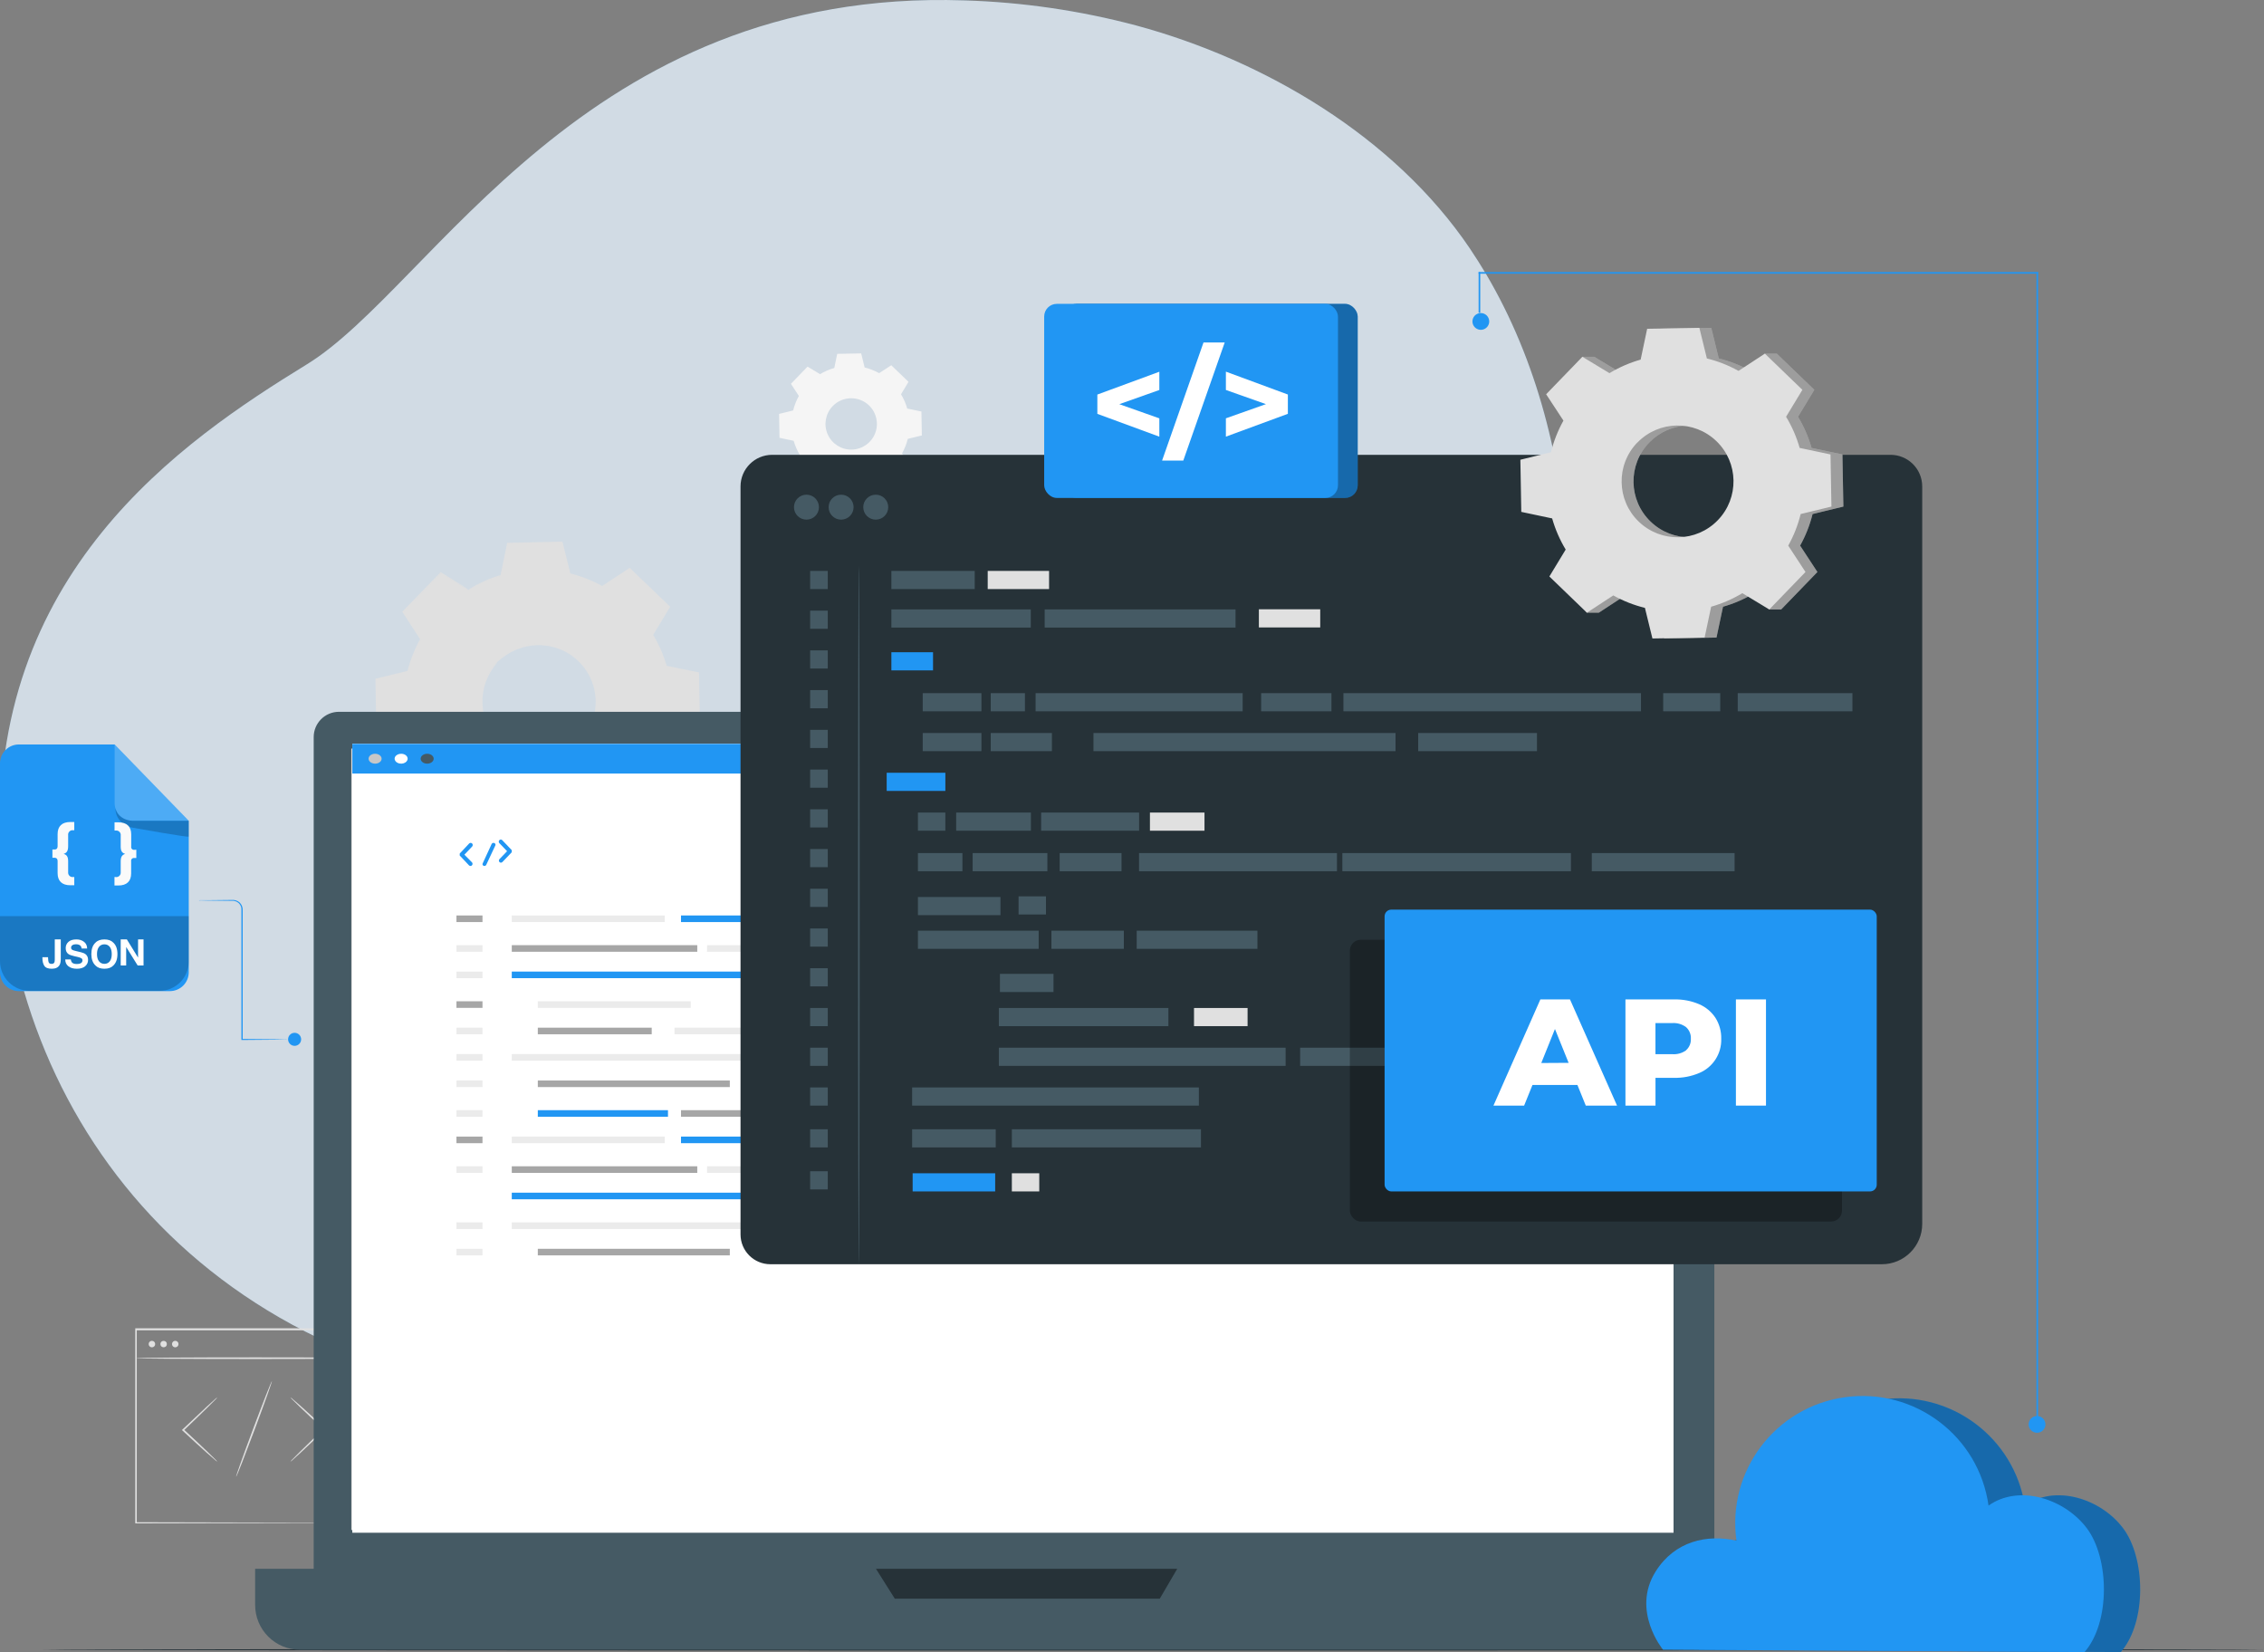 <svg xmlns="http://www.w3.org/2000/svg" xmlns:xlink="http://www.w3.org/1999/xlink" width="1498px" height="1093px" viewBox="0 0 1498 1093"><rect x="0" y="0" width="1498" height="1093" fill="#808080" stroke="none"/><title>Grupo 17</title><g id="P&#xE1;gina-1" stroke="none" stroke-width="1" fill="none" fill-rule="evenodd"><g id="Lienzo-Copia-3" transform="translate(-187, -3716)" fill-rule="nonzero"><g id="Grupo-17" transform="translate(187, 3716)"><g id="freepik--background-simple--inject-48"><path d="M983.389,181.509 C979.965,175.759 976.368,170.074 972.599,164.454 C922.598,90.413 836.515,39.766 751.834,16.868 C714.682,6.987 676.514,1.416 638.086,0.266 C386.418,-8.25 286.179,190.004 203.009,241.061 C119.839,292.118 -8.217,379.483 0.415,562.753 C9.047,746.022 141.16,918.511 397.079,929.292 C652.998,940.072 670.067,824.893 812.949,782.266 C907.513,754.064 974.8,658.807 1007.602,570.795 C1052.446,450.807 1050.331,294.985 983.389,181.509 Z" id="Trazado" fill-opacity="0.3" fill="#2196F3"></path><path d="M983.389,181.509 C979.965,175.759 976.368,170.074 972.599,164.454 C922.598,90.413 836.515,39.766 751.834,16.868 C714.682,6.987 676.514,1.416 638.086,0.266 C386.418,-8.25 286.179,190.004 203.009,241.061 C119.839,292.118 -8.217,379.483 0.415,562.753 C9.047,746.022 141.16,918.511 397.079,929.292 C652.998,940.072 670.067,824.893 812.949,782.266 C907.513,754.064 974.8,658.807 1007.602,570.795 C1052.446,450.807 1050.331,294.985 983.389,181.509 Z" id="Trazado" fill="#FFFFFF" opacity="0.7"></path></g><g id="Grupo-16" transform="translate(0, 180)"><polygon id="L&#xED;nea-4" fill="#2196F3" points="979.42 0 979.42 26.954 978.341 26.954 978.341 0"></polygon><polygon id="L&#xED;nea-5" fill="#2196F3" points="1348.524 1.34448008e-13 1348.524 1.078 978.341 1.078 978.341 1.34448008e-13"></polygon><polygon id="L&#xED;nea-6" fill="#2196F3" points="1348.524 0 1348.524 757.94 1347.444 757.94 1347.444 0"></polygon><path d="M1353.38,762.351 C1353.38,764.592 1352.029,766.613 1349.956,767.471 C1347.883,768.328 1345.497,767.854 1343.911,766.269 C1342.324,764.684 1341.849,762.301 1342.708,760.23 C1343.567,758.159 1345.589,756.809 1347.833,756.809 C1350.897,756.809 1353.38,759.29 1353.38,762.351 L1353.38,762.351 Z" id="Trazado" fill="#2196F3"></path><path d="M985.356,32.637 C985.365,34.88 984.019,36.907 981.947,37.772 C979.874,38.636 977.485,38.167 975.894,36.584 C974.303,35.001 973.824,32.616 974.682,30.542 C975.539,28.469 977.563,27.116 979.809,27.116 C982.864,27.116 985.344,29.584 985.356,32.637 L985.356,32.637 Z" id="Trazado" fill="#2196F3"></path><path d="M542.54,67.569 C545.5,65.78 548.687,64.395 552.015,63.45 L553.958,54.092 L569.823,53.811 L572.089,63.105 C575.452,63.93 578.689,65.199 581.716,66.879 L589.724,61.639 L601.121,72.636 L596.157,80.83 C597.956,83.783 599.343,86.968 600.279,90.296 L609.669,92.237 L609.95,108.086 L600.646,110.35 C599.813,113.71 598.535,116.944 596.847,119.967 L602.114,127.967 L591.084,139.33 L582.903,134.371 C579.943,136.16 576.756,137.546 573.428,138.489 L571.463,147.869 L555.62,148.15 L553.332,138.856 C549.972,138.013 546.741,136.722 543.727,135.018 L535.697,140.279 L524.3,129.26 L529.265,121.088 C527.482,118.126 526.096,114.944 525.142,111.622 L515.774,109.66 L515.494,93.832 L524.797,91.547 C525.619,88.193 526.89,84.966 528.574,81.951 L523.329,73.93 L534.337,62.544 L542.54,67.504 L542.54,67.569 Z M550.979,88.657 C546.197,93.598 544.865,100.931 547.606,107.236 C550.346,113.54 556.618,117.575 563.497,117.457 C570.376,117.34 576.507,113.094 579.031,106.7 C581.554,100.306 579.973,93.023 575.025,88.248 C568.266,81.741 557.512,81.925 550.979,88.657 L550.979,88.657 Z" id="Forma" fill="#F5F5F5"></path><path d="M665.38,202.941 C666.274,201.849 667.347,200.916 668.553,200.181 C671.835,198.049 675.756,197.119 679.648,197.551 C685.533,198.188 690.682,201.793 693.289,207.103 C694.04,208.604 694.557,210.211 694.822,211.868 C695.15,213.589 695.186,215.353 694.93,217.087 C694.012,224.71 688.161,230.81 680.576,232.051 C678.839,232.342 677.067,232.342 675.331,232.051 C673.665,231.852 672.041,231.394 670.517,230.693 C667.67,229.404 665.218,227.379 663.416,224.828 C661.875,222.61 660.877,220.062 660.502,217.389 C659.899,213.528 660.662,209.578 662.66,206.219 C663.358,204.987 664.255,203.88 665.315,202.941 C665.315,202.941 664.301,204.063 662.984,206.391 C661.166,209.712 660.505,213.543 661.106,217.281 C661.99,222.85 665.65,227.587 670.819,229.852 C673.808,231.168 677.12,231.574 680.338,231.016 C687.457,229.805 692.959,224.108 693.915,216.957 C694.175,215.321 694.175,213.655 693.915,212.019 C693.673,210.444 693.185,208.916 692.469,207.491 C690.011,202.406 685.13,198.92 679.518,198.241 C675.769,197.775 671.971,198.572 668.725,200.505 C666.459,201.863 665.466,203.049 665.38,202.941 Z" id="Trazado" fill="#F5F5F5"></path><path d="M656.94,181.853 C656.751,181.778 656.57,181.684 656.4,181.572 L654.825,180.667 L648.651,177.023 L648.846,177.023 L637.902,188.472 L637.902,188.171 L643.169,196.149 L643.277,196.3 L643.277,196.451 C641.62,199.459 640.365,202.67 639.543,206.003 L639.543,206.176 L639.37,206.176 L630.067,208.483 L630.326,208.138 C630.412,213.112 630.513,218.388 630.628,223.965 L630.326,223.599 L639.715,225.518 L639.953,225.518 L639.953,225.755 C640.91,229.038 642.289,232.184 644.054,235.113 L644.183,235.329 L644.054,235.545 L639.089,243.739 L639.089,243.199 C642.672,246.65 646.536,250.38 650.508,254.175 L649.947,254.175 L657.955,248.914 L658.192,248.763 L658.429,248.892 C661.414,250.554 664.608,251.809 667.927,252.622 L668.207,252.622 L668.207,252.903 C668.941,255.814 669.718,259.005 670.495,262.196 L670.042,261.851 L685.886,261.55 L685.411,261.938 C686.037,258.984 686.706,255.792 687.375,252.579 L687.375,252.277 L687.677,252.277 C690.958,251.335 694.101,249.965 697.023,248.202 L697.023,248.202 L697.282,248.051 L697.541,248.202 L705.722,253.162 L705.118,253.162 L716.126,241.776 L716.126,242.358 L710.881,234.359 L710.708,234.121 L710.859,233.863 C712.526,230.882 713.782,227.691 714.594,224.375 L714.594,224.095 L714.853,224.095 L724.177,221.938 L723.81,222.391 C723.724,216.986 723.638,211.71 723.551,206.564 L723.918,206.995 L714.529,205.033 L714.27,205.033 L714.27,204.774 C713.322,201.477 711.936,198.322 710.147,195.394 L710.018,195.179 L710.147,194.941 L715.112,186.769 L715.112,187.287 L703.736,176.246 L704.211,176.246 L696.182,181.486 L696.009,181.486 L695.815,181.486 C692.817,179.825 689.618,178.557 686.296,177.713 L686.101,177.713 L686.101,177.518 C685.281,174.155 684.547,171.05 683.943,168.225 L684.224,168.44 L668.359,168.656 L668.574,168.484 C667.776,172.214 667.107,175.276 666.567,177.842 L666.567,177.842 L666.567,177.842 C664.067,178.538 661.638,179.469 659.314,180.624 L657.609,181.529 C657.435,181.647 657.246,181.741 657.048,181.81 L657.566,181.443 C657.933,181.227 658.473,180.904 659.25,180.494 C661.552,179.263 663.975,178.273 666.481,177.54 L666.373,177.669 C666.891,175.103 667.495,172.02 668.251,168.289 L668.251,168.117 L668.423,168.117 L684.267,167.75 L684.504,167.75 L684.504,167.988 L686.814,177.26 L686.576,177.044 C689.967,177.867 693.233,179.136 696.29,180.818 L695.923,180.818 C698.47,179.136 701.103,177.389 703.931,175.556 L704.168,175.384 L704.384,175.599 L715.802,186.575 L716.04,186.791 L715.867,187.071 L710.924,195.265 L710.924,194.812 C712.731,197.808 714.139,201.026 715.112,204.386 L714.766,204.084 L724.156,206.025 L724.501,206.025 L724.501,206.391 C724.501,211.545 724.695,216.828 724.782,222.219 L724.782,222.585 L724.415,222.693 L715.112,224.979 L715.457,224.634 C714.613,228.028 713.328,231.297 711.636,234.359 L711.636,233.863 L716.882,241.863 L717.098,242.186 L716.838,242.466 L705.83,253.852 L705.55,254.132 L705.226,253.938 L697.023,248.978 L697.52,248.978 C694.523,250.782 691.301,252.182 687.936,253.14 L688.282,252.773 C687.612,255.986 686.943,259.242 686.317,262.132 L686.317,262.52 L685.929,262.52 L670.064,262.8 L669.697,262.8 L669.589,262.434 C668.812,259.221 668.035,255.965 667.322,253.14 L667.668,253.485 C664.268,252.639 660.995,251.348 657.933,249.647 L658.343,249.647 L650.335,254.887 L650.033,255.081 L649.774,254.843 L638.377,243.825 L638.14,243.588 L638.312,243.286 L643.277,235.113 L643.277,235.545 C641.483,232.548 640.089,229.329 639.132,225.971 L639.456,226.251 L630.067,224.289 L629.765,224.289 L629.765,223.987 C629.765,218.424 629.592,213.205 629.527,208.138 L629.527,207.858 L629.808,207.858 L639.111,205.701 L638.895,205.939 C639.736,202.554 641.028,199.298 642.737,196.257 L642.737,196.559 L637.514,188.537 L637.406,188.365 L637.557,188.235 L648.63,176.893 L648.63,176.893 L648.63,176.893 L654.652,180.645 C655.321,181.055 655.839,181.378 656.206,181.637 L656.94,181.853 Z" id="Trazado" fill="#F5F5F5"></path><path d="M310.112,210.186 C316.798,206.155 323.992,203.03 331.503,200.893 L335.82,179.761 L371.565,179.136 L376.702,200.117 C384.288,202.005 391.584,204.907 398.395,208.742 L416.461,196.904 L442.191,221.723 L430.988,240.181 C435.024,246.853 438.152,254.031 440.291,261.528 L461.445,265.841 L462.071,301.549 L441.068,306.703 C439.199,314.237 436.331,321.488 432.542,328.266 L444.392,346.314 L419.634,372.211 L401.158,361.02 C394.478,365.044 387.292,368.162 379.789,370.292 L375.472,391.424 L339.727,392.071 L334.568,370.982 C326.986,369.079 319.692,366.179 312.875,362.357 L294.722,374.367 L268.993,349.57 L280.195,331.112 C276.158,324.436 273.036,317.249 270.914,309.743 L249.76,305.43 L249.113,269.722 L270.115,264.59 C272.015,257.049 274.919,249.797 278.749,243.027 L266.921,224.979 L291.743,199.276 L310.22,210.467 L310.112,210.186 Z M329.172,257.754 C314.46,272.979 314.887,297.235 330.126,311.933 C345.365,326.631 369.645,326.206 384.36,310.984 C399.074,295.762 398.651,271.506 383.415,256.806 C376.096,249.745 366.27,245.877 356.097,246.055 C345.924,246.233 336.238,250.442 329.172,257.754 Z" id="Forma" fill="#E0E0E0"></path><path d="M329.172,257.754 C331.192,255.291 333.606,253.178 336.316,251.501 C343.718,246.694 352.561,244.606 361.333,245.593 C367.402,246.232 373.231,248.301 378.342,251.631 C384.237,255.46 388.988,260.809 392.092,267.113 C393.819,270.5 394.999,274.139 395.589,277.894 C396.3,281.796 396.373,285.786 395.805,289.711 C393.574,306.779 380.425,320.379 363.427,323.198 C359.529,323.904 355.542,323.977 351.62,323.414 C347.886,322.93 344.247,321.883 340.828,320.309 C334.417,317.417 328.901,312.86 324.855,307.112 C321.35,302.12 319.073,296.372 318.207,290.336 C316.914,281.61 318.7,272.706 323.257,265.151 C324.838,262.386 326.866,259.901 329.258,257.798 C329.474,257.97 326.948,260.32 323.991,265.582 C319.85,273.043 318.33,281.674 319.674,290.099 C321.702,302.646 329.946,313.317 341.583,318.454 C348.361,321.44 355.871,322.355 363.168,321.085 C379.205,318.346 391.602,305.517 393.776,289.409 C394.331,285.702 394.28,281.93 393.625,278.239 C393.071,274.695 391.979,271.255 390.387,268.04 C384.845,256.555 373.83,248.681 361.161,247.145 C352.687,246.078 344.1,247.877 336.77,252.256 C331.611,255.361 329.366,257.927 329.172,257.754 Z" id="Trazado" fill="#E0E0E0"></path><path d="M310.112,210.186 C310.112,210.186 309.724,209.992 308.925,209.561 L305.385,207.513 L291.398,199.297 L291.83,199.297 L267.136,225.173 L267.136,224.483 L279.051,242.466 L279.267,242.79 L279.073,243.135 C275.339,249.923 272.516,257.173 270.676,264.698 L270.676,265.107 L270.245,265.215 L249.264,270.412 L249.868,269.657 C250.084,280.892 250.322,292.838 250.581,305.366 L249.89,304.525 L271.043,308.837 L271.583,308.837 L271.734,309.376 C273.862,316.792 276.969,323.891 280.972,330.487 L281.275,330.983 L280.972,331.478 C277.497,337.193 273.677,343.511 269.791,349.936 L269.64,348.729 L295.391,373.505 L294.118,373.397 L312.184,361.537 L312.702,361.192 L313.264,361.494 C320.003,365.236 327.211,368.064 334.697,369.904 L335.323,370.055 L335.475,370.68 C337.093,377.257 338.863,384.416 340.633,391.661 L339.576,390.841 L375.32,390.195 L374.263,391.057 C375.666,384.373 377.155,377.171 378.58,369.925 L378.709,369.278 L379.357,369.084 C386.76,366.982 393.851,363.907 400.445,359.942 L400.445,359.942 L401.028,359.597 L401.589,359.942 L420.045,371.133 L418.706,371.305 L443.529,345.624 L443.4,346.982 L431.701,328.934 L431.355,328.395 L431.657,327.813 C435.417,321.092 438.255,313.898 440.097,306.422 L440.27,305.797 L440.896,305.646 L461.876,300.514 L461.078,301.549 C460.891,289.373 460.696,277.47 460.495,265.841 L461.294,266.811 L440.14,262.391 L439.557,262.261 L439.406,261.701 C437.303,254.274 434.218,247.16 430.233,240.547 L429.952,240.051 L430.233,239.577 L441.479,221.14 L441.63,222.262 L415.943,197.4 L417.001,197.4 L398.891,209.173 L398.503,209.453 L398.071,209.216 C391.29,205.424 384.03,202.559 376.486,200.699 L376.054,200.591 L376.054,200.16 C374.198,192.548 372.536,185.669 370.982,179.179 L371.608,179.675 L335.863,180.149 L336.338,179.761 C334.525,188.192 333.035,195.114 331.805,200.871 L331.805,201.087 L331.611,201.087 C325.97,202.642 320.496,204.751 315.271,207.383 L311.407,209.389 C310.999,209.635 310.574,209.851 310.134,210.036 C310.134,210.036 310.544,209.734 311.321,209.216 C312.098,208.699 313.479,207.965 315.098,207.06 C320.285,204.271 325.756,202.045 331.417,200.418 L331.179,200.677 C332.323,194.898 333.726,187.977 335.496,179.502 L335.496,179.136 L335.885,179.136 L371.629,178.359 L372.147,178.359 L372.277,178.877 C373.896,185.346 375.601,192.203 377.501,199.836 L376.961,199.297 C384.616,201.184 391.984,204.085 398.87,207.922 L398.049,207.922 L416.095,196.063 L416.656,195.675 L417.131,196.149 L442.903,220.903 L443.443,221.421 L443.054,222.046 L431.895,240.504 L431.895,239.534 C435.982,246.269 439.147,253.521 441.306,261.097 L440.572,260.385 L461.725,264.698 L462.524,264.87 L462.524,265.668 C462.74,277.283 462.956,289.193 463.171,301.398 L463.171,302.217 L462.351,302.433 L441.371,307.587 L442.148,306.81 C440.262,314.472 437.358,321.848 433.514,328.74 L433.514,327.619 C437.428,333.599 441.378,339.615 445.364,345.667 L445.839,346.4 L445.234,347.025 L420.412,372.729 L419.807,373.354 L419.052,372.901 L400.575,361.71 L401.697,361.71 C394.95,365.778 387.692,368.932 380.112,371.09 L380.889,370.27 C379.357,377.516 377.867,384.718 376.572,391.402 L376.4,392.243 L375.536,392.243 L339.77,392.847 L338.885,392.847 L338.669,392.006 C336.899,384.782 335.151,377.602 333.532,371.047 L334.309,371.823 C326.651,369.924 319.277,367.023 312.379,363.198 L313.458,363.198 L295.37,375.014 L294.679,375.467 L294.096,374.885 L268.41,350.044 L267.849,349.505 L268.259,348.837 C272.166,342.368 275.986,336.115 279.483,330.4 L279.483,331.392 C275.418,324.651 272.267,317.4 270.115,309.829 L270.806,310.476 L249.653,306.034 L248.983,305.883 L248.983,305.366 C248.811,292.838 248.616,280.892 248.444,269.657 L248.444,269.032 L249.048,268.881 L270.05,263.792 L269.532,264.331 C271.427,256.706 274.331,249.368 278.166,242.509 L278.166,243.178 L266.402,225.087 L266.165,224.698 L266.467,224.396 L291.398,198.758 L291.614,198.542 L291.851,198.693 L305.45,207.146 L308.947,209.302 C309.36,209.563 309.75,209.859 310.112,210.186 L310.112,210.186 Z" id="Trazado" fill="#E0E0E0"></path><path d="M192.107,787.062 C192.583,786.385 193.133,785.763 193.747,785.208 L198.453,780.485 C202.446,776.539 208.037,771.127 214.253,765.197 L214.404,765.068 L214.404,765.866 C208.145,760.065 202.511,754.761 198.474,750.879 L193.747,746.243 C193.14,745.705 192.59,745.105 192.107,744.454 C192.81,744.863 193.456,745.363 194.028,745.941 L199.014,750.254 C203.18,753.984 208.878,759.181 215.138,765.003 L215.57,765.391 L215.138,765.801 L215.009,765.93 C208.792,771.86 203.115,777.165 198.971,781.024 L194.028,785.509 C193.448,786.098 192.804,786.619 192.107,787.062 L192.107,787.062 Z" id="Trazado" fill="#E0E0E0"></path><path d="M143.821,744.454 C143.334,745.115 142.785,745.729 142.181,746.286 L137.475,751.009 C133.482,754.955 127.891,760.367 121.675,766.297 L121.524,766.426 L121.524,765.628 C127.784,771.45 133.417,776.733 137.454,780.615 L142.181,785.251 C142.799,785.786 143.349,786.395 143.821,787.062 C143.128,786.63 142.484,786.124 141.9,785.553 C140.54,784.367 138.878,782.922 136.914,781.24 C132.748,777.531 127.05,772.313 120.79,766.491 L120.358,766.103 L120.79,765.693 L120.92,765.564 C127.136,759.634 132.813,754.329 136.957,750.47 L141.9,746.006 C142.472,745.409 143.117,744.887 143.821,744.454 L143.821,744.454 Z" id="Trazado" fill="#E0E0E0"></path><path d="M156.211,797.003 C155.93,796.895 161.003,782.642 167.543,765.176 C174.083,747.71 179.631,733.629 179.911,733.736 C180.192,733.844 175.119,748.098 168.579,765.564 C162.039,783.03 156.513,797.197 156.211,797.003 Z" id="Trazado" fill="#E0E0E0"></path><path d="M247.105,827.579 C247.105,827.579 247.105,826.76 247.105,825.185 C247.105,823.611 247.105,821.326 247.105,818.35 C247.105,812.312 247.105,803.558 246.976,792.474 C246.976,770.114 246.846,738.179 246.76,699.646 L247.213,700.12 L89.967,700.12 L89.967,700.12 L90.506,699.559 C90.506,745.855 90.506,789.542 90.506,827.579 L90.01,827.083 L203.569,827.342 L235.752,827.471 L244.386,827.471 L246.544,827.471 L246.544,827.471 L244.386,827.471 L235.924,827.471 L203.849,827.601 L89.988,827.859 L89.492,827.859 L89.492,827.363 C89.492,789.326 89.492,745.639 89.492,699.344 L89.492,698.805 L90.053,698.805 L247.3,698.805 L247.753,698.805 L247.753,699.257 C247.645,737.898 247.559,769.941 247.516,792.367 C247.516,803.493 247.516,812.226 247.386,818.242 C247.386,821.175 247.386,823.439 247.386,825.013 C247.386,826.587 247.105,827.579 247.105,827.579 Z" id="Trazado" fill="#E0E0E0"></path><path d="M248.336,718.556 C248.336,718.858 212.828,719.117 169.054,719.117 C125.28,719.117 89.772,718.858 89.772,718.556 C89.772,718.254 125.258,718.017 169.054,718.017 C212.85,718.017 248.336,718.254 248.336,718.556 Z" id="Trazado" fill="#E0E0E0"></path><path d="M102.68,709.22 C102.68,710.41 101.714,711.376 100.522,711.376 C99.33,711.376 98.363,710.41 98.363,709.22 C98.363,708.029 99.33,707.063 100.522,707.063 C101.714,707.063 102.68,708.029 102.68,709.22 Z" id="Trazado" fill="#E0E0E0"></path><ellipse id="&#xD3;valo" fill="#E0E0E0" cx="108.271" cy="709.22" rx="2.115" ry="2.113"></ellipse><path d="M118.113,709.22 C118.113,710.41 117.147,711.376 115.955,711.376 C114.763,711.376 113.796,710.41 113.796,709.22 C113.796,708.029 114.763,707.063 115.955,707.063 C117.147,707.063 118.113,708.029 118.113,709.22 Z" id="Trazado" fill="#E0E0E0"></path><g id="freepik--Floor--inject-50" transform="translate(27.802, 910.359)" fill="#263238"><path d="M1470.198,1.078 C1470.198,1.402 1141.048,1.639 735.121,1.639 C329.193,1.639 0,1.402 0,1.078 C0,0.755 329.063,0.518 735.121,0.518 C1141.178,0.518 1470.198,0.776 1470.198,1.078 Z" id="Trazado"></path></g><g id="freepik--Device--inject-50" transform="translate(168.817, 290.918)"><path d="M55.473,0 L950.949,0 C958.984,0 965.498,6.507 965.498,14.533 L965.498,580.822 C965.498,589.154 962.184,597.145 956.286,603.037 C950.388,608.929 942.389,612.239 934.048,612.239 L70.194,612.239 C52.825,612.239 38.745,598.173 38.745,580.822 L38.745,16.711 C38.745,7.482 46.235,0 55.473,0 Z" id="Trazado" fill="#455A64"></path><path d="M0,566.957 L1004.07,566.957 L1004.07,590.935 C1004.07,598.781 1000.95,606.306 995.396,611.854 C989.842,617.402 982.31,620.519 974.455,620.519 L29.615,620.519 C21.76,620.519 14.228,617.402 8.674,611.854 C3.12,606.306 0,598.781 0,590.935 L0,566.957 Z" id="Trazado" fill="#455A64"></path><rect id="Rect&#xE1;ngulo" fill="#E0E0E0" x="63.633" y="24.323" width="874.409" height="517.017"></rect><polygon id="Trazado" fill="#263238" points="410.763 566.957 423.239 586.751 598.552 586.751 610.122 566.957"></polygon><rect id="Rect&#xE1;ngulo" fill="#263238" x="89.578" y="54.274" width="824.634" height="487.066"></rect><path d="M152.8,527.065 C152.369,527.065 152.023,423.325 152.023,295.392 C152.023,167.458 152.369,63.697 152.8,63.697 C153.232,63.697 153.577,167.415 153.577,295.392 C153.577,423.368 153.275,527.065 152.8,527.065 Z" id="Trazado" fill="#E0E0E0"></path><path d="M136.201,105.702 C136.201,106.112 130.201,106.457 122.819,106.457 C115.437,106.457 109.414,106.112 109.414,105.702 C109.414,105.292 115.415,104.926 122.819,104.926 C130.222,104.926 136.201,105.271 136.201,105.702 Z" id="Trazado" fill="#E0E0E0"></path><path d="M137.237,79.395 C137.237,79.826 131.237,80.171 123.833,80.171 C116.43,80.171 110.45,79.826 110.45,79.395 C110.45,78.964 116.451,78.619 123.833,78.619 C131.215,78.619 137.237,78.964 137.237,79.395 Z" id="Trazado" fill="#E0E0E0"></path><path d="M136.201,134.036 C136.201,134.467 130.201,134.812 122.819,134.812 C115.437,134.812 109.414,134.467 109.414,134.036 C109.414,133.604 115.415,133.259 122.819,133.259 C130.222,133.259 136.201,133.604 136.201,134.036 Z" id="Trazado" fill="#E0E0E0"></path><path d="M136.201,162.37 C136.201,162.801 130.201,163.146 122.819,163.146 C115.437,163.146 109.414,162.801 109.414,162.37 C109.414,161.938 115.415,161.593 122.819,161.593 C130.222,161.593 136.201,161.938 136.201,162.37 Z" id="Trazado" fill="#E0E0E0"></path><path d="M136.201,190.703 C136.201,191.135 130.201,191.48 122.819,191.48 C115.437,191.48 109.414,191.135 109.414,190.703 C109.414,190.272 115.415,189.949 122.819,189.949 C130.222,189.949 136.201,190.294 136.201,190.703 Z" id="Trazado" fill="#E0E0E0"></path><path d="M136.201,219.059 C136.201,219.49 130.201,219.835 122.819,219.835 C115.437,219.835 109.414,219.49 109.414,219.059 C109.414,218.628 115.415,218.282 122.819,218.282 C130.222,218.282 136.201,218.628 136.201,219.059 Z" id="Trazado" fill="#E0E0E0"></path><path d="M136.201,247.328 C136.201,247.759 130.201,248.104 122.819,248.104 C115.437,248.104 109.414,247.759 109.414,247.328 C109.414,246.897 115.415,246.552 122.819,246.552 C130.222,246.552 136.201,246.961 136.201,247.328 Z" id="Trazado" fill="#E0E0E0"></path><path d="M136.201,275.726 C136.201,276.158 130.201,276.503 122.819,276.503 C115.437,276.503 109.414,276.158 109.414,275.726 C109.414,275.295 115.415,274.972 122.819,274.972 C130.222,274.972 136.201,275.36 136.201,275.726 Z" id="Trazado" fill="#E0E0E0"></path><path d="M136.201,304.082 C136.201,304.491 130.201,304.836 122.819,304.836 C115.437,304.836 109.414,304.491 109.414,304.082 C109.414,303.672 115.415,303.305 122.819,303.305 C130.222,303.305 136.201,303.651 136.201,304.082 Z" id="Trazado" fill="#E0E0E0"></path><path d="M136.201,332.416 C136.201,332.847 130.201,333.192 122.819,333.192 C115.437,333.192 109.414,332.847 109.414,332.416 C109.414,331.984 115.415,331.639 122.819,331.639 C130.222,331.639 136.201,331.984 136.201,332.416 Z" id="Trazado" fill="#E0E0E0"></path><path d="M136.201,360.749 C136.201,361.181 130.201,361.526 122.819,361.526 C115.437,361.526 109.414,361.181 109.414,360.749 C109.414,360.318 115.415,359.973 122.819,359.973 C130.222,359.973 136.201,360.318 136.201,360.749 Z" id="Trazado" fill="#E0E0E0"></path><path d="M136.201,389.105 C136.201,389.514 130.201,389.859 122.819,389.859 C115.437,389.859 109.414,389.514 109.414,389.105 C109.414,388.695 115.415,388.329 122.819,388.329 C130.222,388.329 136.201,388.674 136.201,389.105 Z" id="Trazado" fill="#E0E0E0"></path><path d="M136.201,417.439 C136.201,417.87 130.201,418.215 122.819,418.215 C115.437,418.215 109.414,417.87 109.414,417.439 C109.414,417.007 115.415,416.662 122.819,416.662 C130.222,416.662 136.201,417.007 136.201,417.439 Z" id="Trazado" fill="#E0E0E0"></path><path d="M136.201,445.708 C136.201,446.139 130.201,446.484 122.819,446.484 C115.437,446.484 109.414,446.139 109.414,445.708 C109.414,445.276 115.415,444.931 122.819,444.931 C130.222,444.931 136.201,445.341 136.201,445.708 Z" id="Trazado" fill="#E0E0E0"></path><path d="M136.201,474.106 C136.201,474.537 130.201,474.882 122.819,474.882 C115.437,474.882 109.414,474.537 109.414,474.106 C109.414,473.675 115.415,473.352 122.819,473.352 C130.222,473.352 136.201,473.74 136.201,474.106 Z" id="Trazado" fill="#E0E0E0"></path><path d="M136.201,502.462 C136.201,502.893 130.201,503.238 122.819,503.238 C115.437,503.238 109.414,502.893 109.414,502.462 C109.414,502.03 115.415,501.685 122.819,501.685 C130.222,501.685 136.201,502.03 136.201,502.462 Z" id="Trazado" fill="#E0E0E0"></path><path d="M243.587,502.462 C243.587,502.893 228.024,503.238 208.813,503.238 C189.603,503.238 174.062,502.893 174.062,502.462 C174.062,502.03 189.624,501.685 208.813,501.685 C228.002,501.685 243.587,502.03 243.587,502.462 Z" id="Trazado" fill="#2196F3"></path><path d="M267.611,101.454 C267.611,101.885 252.048,102.23 232.859,102.23 C213.67,102.23 198.086,101.885 198.086,101.454 C198.086,101.023 213.648,100.678 232.859,100.678 C252.07,100.678 267.611,101.023 267.611,101.454 Z" id="Trazado" fill="#2196F3"></path><path d="M340.417,162.37 C340.417,162.801 311.277,163.146 275.382,163.146 C239.486,163.146 210.324,162.801 210.324,162.37 C210.324,161.938 239.443,161.593 275.382,161.593 C311.321,161.593 340.417,161.938 340.417,162.37 Z" id="Trazado" fill="#2196F3"></path><path d="M490.822,162.37 C490.822,162.801 461.703,163.146 425.786,163.146 C389.868,163.146 360.75,162.801 360.75,162.37 C360.75,161.938 389.868,161.593 425.786,161.593 C461.703,161.593 490.822,161.938 490.822,162.37 Z" id="Trazado" fill="#E0E0E0"></path><path d="M433.405,190.703 C433.405,191.135 390.494,191.48 337.546,191.48 C284.598,191.48 241.687,191.135 241.687,190.703 C241.687,190.272 284.598,189.949 337.546,189.949 C390.494,189.949 433.405,190.294 433.405,190.703 Z" id="Trazado" fill="#E0E0E0"></path><path d="M433.405,219.059 C433.405,219.49 390.494,219.835 337.546,219.835 C284.598,219.835 241.687,219.49 241.687,219.059 C241.687,218.628 284.598,218.282 337.546,218.282 C390.494,218.282 433.405,218.628 433.405,219.059 Z" id="Trazado" fill="#E0E0E0"></path><path d="M565.311,304.082 C565.311,304.491 522.379,304.836 469.452,304.836 C416.526,304.836 373.593,304.491 373.593,304.082 C373.593,303.672 416.504,303.305 469.452,303.305 C522.4,303.305 565.311,303.651 565.311,304.082 Z" id="Trazado" fill="#E0E0E0"></path><path d="M508.37,247.328 C508.37,247.759 465.438,248.104 412.511,248.104 C359.585,248.104 316.652,247.759 316.652,247.328 C316.652,246.897 359.563,246.552 412.511,246.552 C465.459,246.552 508.37,246.961 508.37,247.328 Z" id="Trazado" fill="#E0E0E0"></path><path d="M742.632,247.328 C742.632,247.759 699.721,248.104 646.773,248.104 C593.825,248.104 550.914,247.759 550.914,247.328 C550.914,246.897 593.825,246.552 646.773,246.552 C699.721,246.552 742.632,246.961 742.632,247.328 Z" id="Trazado" fill="#E0E0E0"></path><path d="M661.17,190.703 C661.17,191.135 618.238,191.48 565.311,191.48 C512.385,191.48 469.452,191.135 469.452,190.703 C469.452,190.272 512.363,189.949 565.311,189.949 C618.259,189.949 661.17,190.294 661.17,190.703 Z" id="Trazado" fill="#FAFAFA"></path><path d="M793.594,304.082 C793.594,304.491 750.662,304.836 697.735,304.836 C644.809,304.836 601.876,304.491 601.876,304.082 C601.876,303.672 644.787,303.305 697.735,303.305 C750.683,303.305 793.594,303.651 793.594,304.082 Z" id="Trazado" fill="#FAFAFA"></path><path d="M767.153,219.059 C767.153,219.49 700.498,219.835 618.216,219.835 C535.934,219.835 469.28,219.49 469.28,219.059 C469.28,218.628 535.913,218.282 618.216,218.282 C700.52,218.282 767.153,218.628 767.153,219.059 Z" id="Trazado" fill="#455A64"></path><path d="M243.587,474.106 C243.587,474.537 228.024,474.882 208.813,474.882 C189.603,474.882 174.062,474.537 174.062,474.106 C174.062,473.675 189.624,473.352 208.813,473.352 C228.002,473.352 243.587,473.74 243.587,474.106 Z" id="Trazado" fill="#FAFAFA"></path><path d="M277.993,247.328 C277.993,247.759 262.431,248.104 243.22,248.104 C224.009,248.104 208.468,247.759 208.468,247.328 C208.468,246.897 224.031,246.552 243.22,246.552 C262.409,246.552 277.993,246.961 277.993,247.328 Z" id="Trazado" fill="#FAFAFA"></path><path d="M835.254,247.328 C835.254,247.759 819.691,248.104 800.502,248.104 C781.313,248.104 765.815,247.824 765.815,247.328 C765.815,246.832 781.377,246.552 800.588,246.552 C819.799,246.552 835.254,246.961 835.254,247.328 Z" id="Trazado" fill="#2196F3"></path><path d="M340.417,360.598 C340.417,361.008 311.277,361.353 275.382,361.353 C239.486,361.353 210.324,361.008 210.324,360.598 C210.324,360.189 239.443,359.822 275.382,359.822 C311.321,359.822 340.417,360.167 340.417,360.598 Z" id="Trazado" fill="#2196F3"></path><path d="M490.822,360.598 C490.822,361.008 461.703,361.353 425.786,361.353 C389.868,361.353 360.75,361.008 360.75,360.598 C360.75,360.189 389.868,359.822 425.786,359.822 C461.703,359.822 490.822,360.167 490.822,360.598 Z" id="Trazado" fill="#E0E0E0"></path><path d="M433.405,388.932 C433.405,389.364 390.494,389.709 337.546,389.709 C284.598,389.709 241.687,389.364 241.687,388.932 C241.687,388.501 284.598,388.156 337.546,388.156 C390.494,388.156 433.405,388.501 433.405,388.932 Z" id="Trazado" fill="#E0E0E0"></path><path d="M433.405,417.266 C433.405,417.697 390.494,418.042 337.546,418.042 C284.598,418.042 241.687,417.697 241.687,417.266 C241.687,416.835 284.598,416.49 337.546,416.49 C390.494,416.49 433.405,416.835 433.405,417.266 Z" id="Trazado" fill="#E0E0E0"></path><path d="M508.37,445.708 C508.37,446.139 465.438,446.484 412.511,446.484 C359.585,446.484 316.652,446.139 316.652,445.708 C316.652,445.276 359.563,444.953 412.511,444.953 C465.459,444.953 508.37,445.19 508.37,445.708 Z" id="Trazado" fill="#E0E0E0"></path><path d="M742.632,445.708 C742.632,446.139 699.721,446.484 646.773,446.484 C593.825,446.484 550.914,446.139 550.914,445.708 C550.914,445.276 593.825,444.953 646.773,444.953 C699.721,444.953 742.632,445.19 742.632,445.708 Z" id="Trazado" fill="#E0E0E0"></path><path d="M467.769,473.395 C467.769,473.826 424.858,474.171 371.931,474.171 C319.005,474.171 276.051,473.826 276.051,473.395 C276.051,472.963 318.962,472.618 371.931,472.618 C424.901,472.618 467.769,472.963 467.769,473.395 Z" id="Trazado" fill="#E0E0E0"></path><path d="M401.438,126.575 C401.438,127.006 358.505,127.351 305.579,127.351 C252.653,127.351 209.72,127.006 209.72,126.575 C209.72,126.144 252.631,125.799 305.579,125.799 C358.527,125.799 401.438,126.208 401.438,126.575 Z" id="Trazado" fill="#E0E0E0"></path><path d="M661.17,388.932 C661.17,389.364 618.238,389.709 565.311,389.709 C512.385,389.709 469.452,389.364 469.452,388.932 C469.452,388.501 512.363,388.156 565.311,388.156 C618.259,388.156 661.17,388.501 661.17,388.932 Z" id="Trazado" fill="#FAFAFA"></path><path d="M767.153,417.266 C767.153,417.697 700.498,418.042 618.216,418.042 C535.934,418.042 469.28,417.697 469.28,417.266 C469.28,416.835 535.913,416.49 618.216,416.49 C700.52,416.49 767.153,416.835 767.153,417.266 Z" id="Trazado" fill="#455A64"></path><path d="M277.993,445.708 C277.993,446.139 262.431,446.484 243.22,446.484 C224.009,446.484 208.468,446.139 208.468,445.708 C208.468,445.276 224.031,444.953 243.22,444.953 C262.409,444.953 277.993,445.19 277.993,445.708 Z" id="Trazado" fill="#FAFAFA"></path><path d="M835.254,445.708 C835.254,446.139 819.691,446.484 800.502,446.484 C781.313,446.484 765.815,446.031 765.815,445.708 C765.815,445.384 781.377,444.953 800.588,444.953 C819.799,444.953 835.254,445.19 835.254,445.708 Z" id="Trazado" fill="#2196F3"></path></g><path d="M112.393,475.714 L12.498,475.714 C9.168,475.714 5.976,474.386 3.63,472.026 C1.284,469.666 -0.023,466.468 0,463.142 L0,325.01 C0,318.114 5.596,312.525 12.498,312.525 L75.85,312.525 L124.891,363.025 L124.891,463.142 C124.914,466.468 123.608,469.666 121.261,472.026 C118.915,474.386 115.723,475.714 112.393,475.714 Z" id="Trazado" fill="#2196F3"></path><g id="Grupo" opacity="0.2" transform="translate(0, 426.119)" fill="#000000"><path d="M0,0 L124.891,0 L124.891,30.037 C124.891,40.755 116.193,49.444 105.464,49.444 L19.75,49.444 C8.868,49.444 0.036,40.65 0,29.779 L0,0 Z" id="Trazado"></path></g><g id="Grupo" opacity="0.2" transform="translate(75.85, 312.525)" fill="#FFFFFF"><path d="M0,0 L0,38.813 C0,45.232 5.209,50.436 11.634,50.436 L49.041,50.436 L0,0 Z" id="Trazado"></path></g><g id="Grupo" opacity="0.2" transform="translate(76.365, 354.81)" fill="#000000"><path d="M0.004,0 C0.004,0 -0.493,9.423 10.256,12.528 C10.659,12.652 11.07,12.746 11.487,12.808 C16.365,13.671 48.527,19.407 48.527,18.652 L48.527,8.216 L11.12,8.216 C11.12,8.216 1.774,7.892 0.004,0 Z" id="Trazado"></path></g><path d="M42.091,384.912 C44.25,385.537 45.091,386.809 45.091,389.893 L45.091,397.03 C45,397.915 45.316,398.793 45.95,399.417 C46.583,400.042 47.466,400.346 48.351,400.243 L49.149,400.243 L49.149,405.677 L46.559,405.677 C40.99,405.677 38.119,402.831 38.119,397.699 L38.119,389.634 C38.119,388.211 37.364,387.478 36.177,387.478 L34.687,387.478 L34.687,382.022 L36.177,382.022 C37.364,382.022 38.119,381.354 38.119,379.866 L38.119,371.801 C38.119,366.669 40.99,363.823 46.559,363.823 L49.149,363.823 L49.149,369.257 L48.351,369.257 C47.45,369.149 46.549,369.463 45.912,370.109 C45.274,370.754 44.971,371.657 45.091,372.556 L45.091,379.693 C45.091,382.993 44.163,384.286 42.091,384.912 Z" id="Trazado" fill="#FAFAFA"></path><path d="M90.204,382.173 L90.204,387.629 L88.736,387.629 C88.166,387.579 87.605,387.798 87.22,388.221 C86.834,388.644 86.669,389.222 86.772,389.785 L86.772,397.849 C86.772,402.981 83.923,405.828 78.332,405.828 L75.742,405.828 L75.742,400.243 L76.562,400.243 C77.454,400.36 78.349,400.063 78.993,399.436 C79.637,398.81 79.958,397.923 79.865,397.03 L79.865,389.893 C79.865,386.809 80.793,385.58 82.844,384.912 C80.685,384.286 79.865,382.993 79.865,379.909 L79.865,372.772 C79.985,371.873 79.682,370.97 79.044,370.324 C78.407,369.679 77.507,369.365 76.605,369.473 L75.785,369.473 L75.785,364.039 L78.375,364.039 C83.966,364.039 86.815,366.885 86.815,372.017 L86.815,380.082 C86.712,380.644 86.878,381.223 87.263,381.645 C87.648,382.068 88.209,382.288 88.779,382.238 L90.204,382.173 Z" id="Trazado" fill="#FAFAFA"></path><path d="M190.445,507.605 C189.733,507.736 189.009,507.787 188.286,507.756 L182.178,507.864 L160.053,508.058 L159.729,508.058 L159.729,507.584 C159.729,495.357 159.729,480.156 159.729,463.681 C159.729,453.439 159.729,443.671 159.729,434.765 C159.729,430.345 159.729,426.14 159.729,422.151 C159.889,420.351 159.184,418.583 157.83,417.386 C156.539,416.305 154.865,415.791 153.189,415.962 L137.259,415.79 L132.942,415.682 C132.441,415.742 131.933,415.742 131.431,415.682 C131.929,415.586 132.436,415.55 132.942,415.574 L137.259,415.574 L153.189,415.402 C155.065,415.191 156.948,415.743 158.413,416.933 C159.929,418.317 160.725,420.32 160.571,422.367 C160.571,426.334 160.571,430.561 160.571,434.981 C160.571,443.887 160.571,453.655 160.571,463.897 C160.571,480.371 160.571,495.573 160.571,507.799 L160.118,507.346 L182.243,507.541 L188.351,507.67 C189.046,507.595 189.746,507.573 190.445,507.605 Z" id="Trazado" fill="#2196F3"></path><path d="M199.252,507.605 C199.252,509.987 197.319,511.918 194.935,511.918 C192.55,511.918 190.618,509.987 190.618,507.605 C190.618,505.223 192.55,503.293 194.935,503.293 C197.319,503.293 199.252,505.223 199.252,507.605 Z" id="Trazado" fill="#2196F3"></path><g id="Grupo-15" transform="translate(233.118, 312.125)"><rect id="Rect&#xE1;ngulo" fill="#FFFFFF" x="0" y="0" width="874.193" height="521.825"></rect><rect id="Rect&#xE1;ngulo" fill="#FFFFFF" x="0" y="0" width="874.193" height="521.825"></rect><rect id="Rect&#xE1;ngulo" fill="#2196F3" x="0" y="0" width="874.193" height="19.65"></rect><path d="M19.379,9.825 C19.379,11.634 17.451,13.1 15.072,13.1 C12.694,13.1 10.766,11.634 10.766,9.825 C10.766,8.016 12.694,6.55 15.072,6.55 C17.451,6.55 19.379,8.016 19.379,9.825 Z" id="Trazado" fill="#C7C7C7"></path><path d="M36.604,9.825 C36.604,11.151 35.553,12.346 33.941,12.852 C32.329,13.358 30.475,13.075 29.246,12.135 C28.016,11.195 27.652,9.784 28.325,8.561 C28.998,7.338 30.575,6.544 32.318,6.55 C33.459,6.55 34.552,6.896 35.356,7.51 C36.16,8.125 36.61,8.958 36.604,9.825 Z" id="Trazado" fill="#FFFFFF"></path><path d="M53.83,9.825 C53.83,11.634 51.902,13.1 49.523,13.1 C47.145,13.1 45.217,11.634 45.217,9.825 C45.217,8.016 47.145,6.55 49.523,6.55 C51.902,6.55 53.83,8.016 53.83,9.825 Z" id="Trazado" fill="#455A64"></path><rect id="Rect&#xE1;ngulo" fill="#EBEBEB" x="544.756" y="150.652" width="107.659" height="4.367"></rect><rect id="Rect&#xE1;ngulo" fill="#A6A6A6" x="488.773" y="150.652" width="47.37" height="4.367"></rect><rect id="Rect&#xE1;ngulo" fill="#A6A6A6" x="105.506" y="133.186" width="122.732" height="4.367"></rect><rect id="Rect&#xE1;ngulo" fill="#A6A6A6" x="514.611" y="113.535" width="161.489" height="4.367"></rect><rect id="Rect&#xE1;ngulo" fill="#A6A6A6" x="320.824" y="205.237" width="161.489" height="4.367"></rect><rect id="Rect&#xE1;ngulo" fill="#2196F3" x="105.506" y="150.652" width="370.348" height="4.367"></rect><rect id="Rect&#xE1;ngulo" fill="#A6A6A6" x="68.902" y="113.535" width="17.225" height="4.367"></rect><rect id="Rect&#xE1;ngulo" fill="#EBEBEB" x="105.506" y="113.535" width="101.2" height="4.367"></rect><rect id="Rect&#xE1;ngulo" fill="#EBEBEB" x="122.732" y="170.303" width="101.2" height="4.367"></rect><rect id="Rect&#xE1;ngulo" fill="#2196F3" x="490.926" y="187.77" width="139.957" height="4.367"></rect><rect id="Rect&#xE1;ngulo" fill="#EBEBEB" x="213.165" y="187.77" width="269.148" height="4.367"></rect><rect id="Rect&#xE1;ngulo" fill="#A6A6A6" x="122.732" y="187.77" width="75.361" height="4.367"></rect><rect id="Rect&#xE1;ngulo" fill="#EBEBEB" x="234.697" y="133.186" width="288.527" height="4.367"></rect><rect id="Rect&#xE1;ngulo" fill="#2196F3" x="531.837" y="133.186" width="172.255" height="4.367"></rect><rect id="Rect&#xE1;ngulo" fill="#2196F3" x="217.472" y="113.535" width="288.527" height="4.367"></rect><rect id="Rect&#xE1;ngulo" fill="#EBEBEB" x="68.902" y="133.186" width="17.225" height="4.367"></rect><rect id="Rect&#xE1;ngulo" fill="#EBEBEB" x="68.902" y="150.652" width="17.225" height="4.367"></rect><rect id="Rect&#xE1;ngulo" fill="#A6A6A6" x="68.902" y="170.303" width="17.225" height="4.367"></rect><rect id="Rect&#xE1;ngulo" fill="#EBEBEB" x="68.902" y="187.77" width="17.225" height="4.367"></rect><rect id="Rect&#xE1;ngulo" fill="#EBEBEB" x="68.902" y="205.237" width="17.225" height="4.367"></rect><rect id="Rect&#xE1;ngulo" fill="#EBEBEB" x="105.506" y="205.237" width="198.093" height="4.367"></rect><rect id="Rect&#xE1;ngulo" fill="#EBEBEB" x="68.902" y="222.704" width="17.225" height="4.367"></rect><rect id="Rect&#xE1;ngulo" fill="#A6A6A6" x="122.732" y="222.704" width="127.038" height="4.367"></rect><rect id="Rect&#xE1;ngulo" fill="#A6A6A6" x="105.506" y="279.471" width="122.732" height="4.367"></rect><rect id="Rect&#xE1;ngulo" fill="#2196F3" x="122.732" y="242.354" width="86.127" height="4.367"></rect><rect id="Rect&#xE1;ngulo" fill="#2196F3" x="318.671" y="316.588" width="86.127" height="4.367"></rect><rect id="Rect&#xE1;ngulo" fill="#A6A6A6" x="217.472" y="242.354" width="318.671" height="4.367"></rect><rect id="Rect&#xE1;ngulo" fill="#2196F3" x="105.506" y="296.938" width="370.348" height="4.367"></rect><rect id="Rect&#xE1;ngulo" fill="#EBEBEB" x="258.382" y="222.704" width="262.689" height="4.367"></rect><rect id="Rect&#xE1;ngulo" fill="#EBEBEB" x="521.071" y="259.821" width="53.83" height="4.367"></rect><rect id="Rect&#xE1;ngulo" fill="#EBEBEB" x="68.902" y="242.354" width="17.225" height="4.367"></rect><rect id="Rect&#xE1;ngulo" fill="#A6A6A6" x="68.902" y="259.821" width="17.225" height="4.367"></rect><rect id="Rect&#xE1;ngulo" fill="#EBEBEB" x="105.506" y="259.821" width="101.2" height="4.367"></rect><rect id="Rect&#xE1;ngulo" fill="#EBEBEB" x="234.697" y="279.471" width="288.527" height="4.367"></rect><rect id="Rect&#xE1;ngulo" fill="#2196F3" x="217.472" y="259.821" width="288.527" height="4.367"></rect><rect id="Rect&#xE1;ngulo" fill="#EBEBEB" x="68.902" y="279.471" width="17.225" height="4.367"></rect><rect id="Rect&#xE1;ngulo" fill="#EBEBEB" x="68.902" y="316.588" width="17.225" height="4.367"></rect><rect id="Rect&#xE1;ngulo" fill="#EBEBEB" x="105.506" y="316.588" width="198.093" height="4.367"></rect><rect id="Rect&#xE1;ngulo" fill="#EBEBEB" x="68.902" y="334.055" width="17.225" height="4.367"></rect><rect id="Rect&#xE1;ngulo" fill="#A6A6A6" x="122.732" y="334.055" width="127.038" height="4.367"></rect><path d="M79.139,78.358 C79.529,78.761 79.648,79.37 79.441,79.901 C79.234,80.432 78.742,80.781 78.194,80.784 C77.822,80.791 77.463,80.643 77.194,80.374 L71.162,73.972 C71.162,73.972 71.162,73.972 71.055,73.841 C71.055,73.841 71.055,73.729 71.055,73.654 C71.055,73.654 71.055,73.542 71.055,73.505 C71.055,73.468 71.055,73.505 71.055,73.393 L71.055,73.244 C71.055,73.244 71.055,73.244 71.055,73.113 C71.055,72.982 71.055,73.02 71.055,73.001 L71.055,72.833 C71.055,72.833 71.055,72.833 71.055,72.833 C71.063,72.777 71.063,72.721 71.055,72.665 C71.055,72.665 71.055,72.665 71.055,72.665 C71.087,72.6 71.123,72.538 71.162,72.478 C71.187,72.416 71.231,72.364 71.287,72.329 L77.319,65.908 C77.864,65.365 78.72,65.365 79.264,65.908 C79.523,66.178 79.668,66.544 79.668,66.925 C79.668,67.307 79.523,67.673 79.264,67.943 L74.16,73.318 L79.139,78.358 Z" id="Trazado" fill="#2196F3"></path><path d="M86.238,79.123 L92.198,66.204 C92.499,65.615 93.254,65.346 93.912,65.592 C94.571,65.839 94.901,66.514 94.663,67.127 L88.602,80.046 C88.387,80.493 87.904,80.782 87.37,80.784 C87.202,80.789 87.036,80.757 86.885,80.692 C86.239,80.416 85.952,79.72 86.238,79.123 Z" id="Trazado" fill="#2196F3"></path><path d="M105.401,71.813 L105.401,71.813 C105.352,71.872 105.299,71.927 105.242,71.977 L99.279,78.202 C99.028,78.462 98.685,78.606 98.329,78.601 C97.786,78.605 97.294,78.269 97.086,77.751 C96.877,77.233 96.993,76.636 97.38,76.242 L102.41,71.015 L97.38,65.788 C96.987,65.45 96.813,64.912 96.929,64.398 C97.045,63.884 97.431,63.482 97.928,63.357 C98.425,63.233 98.948,63.408 99.279,63.81 L105.242,70.053 C105.242,70.053 105.348,70.162 105.401,70.198 C105.453,70.234 105.401,70.198 105.401,70.198 L105.506,70.38 C105.506,70.38 105.506,70.38 105.506,70.38 C105.496,70.446 105.496,70.513 105.506,70.579 C105.506,70.579 105.506,70.579 105.506,70.579 L105.506,70.743 C105.506,70.743 105.506,70.743 105.506,70.851 L105.506,71.124 C105.506,71.124 105.506,71.124 105.506,71.124 C105.496,71.19 105.496,71.257 105.506,71.323 C105.506,71.323 105.506,71.323 105.506,71.323 C105.43,71.474 105.394,71.643 105.401,71.813 L105.401,71.813 Z" id="Trazado" fill="#2196F3"></path></g><g id="freepik--Cloud--inject-219" transform="translate(1089.285, 743.562)"><path d="M30.286,116.07 C42.913,95.995 64.304,91.316 83.73,95.736 C78.215,50.216 110.218,8.673 155.677,2.341 C201.136,-3.992 243.293,27.222 250.453,72.513 C270.592,58.238 300.811,67.898 315.575,87.607 C330.339,107.315 331.246,149.579 313.956,169.439 L35.056,167.843 C35.056,167.843 13.773,142.097 30.286,116.07 Z" id="Trazado" fill="#2196F3"></path><g id="Grupo" opacity="0.3" transform="translate(24.008, 1.525)" fill="#000000"><path d="M6.278,114.545 C18.905,94.47 40.296,89.791 59.722,94.211 C54.207,48.691 86.21,7.148 131.669,0.816 C177.128,-5.517 219.285,25.697 226.445,70.988 C246.584,56.713 276.803,66.373 291.567,86.082 C306.331,105.79 307.238,148.054 289.948,167.914 L11.048,166.318 C11.048,166.318 -10.235,140.572 6.278,114.545 Z" id="Trazado"></path></g><path d="M6.219,116.07 C18.846,95.995 40.237,91.316 59.663,95.736 C53.244,49.726 85.376,7.229 131.433,0.816 C177.49,-5.597 220.031,26.503 226.451,72.513 C246.589,58.238 276.808,67.898 291.573,87.607 C306.337,107.315 307.243,149.579 289.954,169.439 L11.054,167.843 C11.054,167.843 -10.186,142.097 6.219,116.07 Z" id="Trazado" fill="#2196F3"></path></g><g id="Grupo-13" transform="translate(489.98, 21.024)"><g id="freepik--tab-1--inject-219" transform="translate(0, 99.88)"><path d="M20.916,0 L760.936,0 C766.489,0 771.815,2.204 775.741,6.126 C779.668,10.049 781.874,15.369 781.874,20.916 L781.874,508.823 C781.874,523.554 769.92,535.496 755.173,535.496 L19.75,535.496 C8.843,535.496 0,526.663 0,515.766 L0,20.916 C0,9.373 9.361,0.012 20.916,0 Z" id="Trazado" fill="#263238"></path><rect id="Rect&#xE1;ngulo" fill="#455A64" x="99.809" y="76.807" width="55.15" height="12.011"></rect><rect id="Rect&#xE1;ngulo" fill="#2196F3" x="99.809" y="130.607" width="27.564" height="12.011"></rect><rect id="Rect&#xE1;ngulo" fill="#455A64" x="120.552" y="157.669" width="38.831" height="12.011"></rect><rect id="Rect&#xE1;ngulo" fill="#455A64" x="165.557" y="157.669" width="22.621" height="12.011"></rect><rect id="Rect&#xE1;ngulo" fill="#455A64" x="344.475" y="157.669" width="46.516" height="12.011"></rect><rect id="Rect&#xE1;ngulo" fill="#455A64" x="448.385" y="184.04" width="78.591" height="12.011"></rect><rect id="Rect&#xE1;ngulo" fill="#455A64" x="610.489" y="157.669" width="37.752" height="12.011"></rect><rect id="Rect&#xE1;ngulo" fill="#455A64" x="659.811" y="157.669" width="75.893" height="12.011"></rect><rect id="Rect&#xE1;ngulo" fill="#455A64" x="120.552" y="184.04" width="38.831" height="12.011"></rect><rect id="Rect&#xE1;ngulo" fill="#2196F3" x="96.701" y="210.347" width="38.831" height="12.011"></rect><rect id="Rect&#xE1;ngulo" fill="#455A64" x="117.379" y="236.676" width="18.131" height="12.011"></rect><rect id="Rect&#xE1;ngulo" fill="#455A64" x="183.969" y="292.093" width="18.131" height="12.011"></rect><rect id="Rect&#xE1;ngulo" fill="#455A64" x="433.492" y="392.253" width="35.443" height="12.011"></rect><rect id="Rect&#xE1;ngulo" fill="#455A64" x="580.119" y="392.253" width="86.836" height="12.011"></rect><rect id="Rect&#xE1;ngulo" fill="#E0E0E0" x="300.053" y="365.968" width="35.443" height="12.011"></rect><rect id="Rect&#xE1;ngulo" fill="#455A64" x="171.644" y="343.391" width="35.443" height="12.011"></rect><rect id="Rect&#xE1;ngulo" fill="#455A64" x="370.269" y="392.253" width="55.884" height="12.011"></rect><rect id="Rect&#xE1;ngulo" fill="#455A64" x="117.379" y="263.479" width="29.442" height="12.011"></rect><rect id="Rect&#xE1;ngulo" fill="#455A64" x="117.379" y="292.546" width="54.61" height="12.011"></rect><rect id="Rect&#xE1;ngulo" fill="#455A64" x="117.379" y="314.82" width="79.886" height="12.011"></rect><rect id="Rect&#xE1;ngulo" fill="#455A64" x="262.128" y="314.82" width="79.886" height="12.011"></rect><rect id="Rect&#xE1;ngulo" fill="#455A64" x="170.932" y="365.968" width="112.177" height="12.011"></rect><rect id="Rect&#xE1;ngulo" fill="#455A64" x="170.932" y="392.253" width="189.732" height="12.011"></rect><rect id="Rect&#xE1;ngulo" fill="#455A64" x="113.537" y="418.538" width="189.732" height="12.011"></rect><rect id="Rect&#xE1;ngulo" fill="#455A64" x="205.705" y="314.82" width="47.919" height="12.011"></rect><rect id="Rect&#xE1;ngulo" fill="#455A64" x="142.677" y="236.676" width="49.451" height="12.011"></rect><rect id="Rect&#xE1;ngulo" fill="#455A64" x="153.577" y="263.479" width="49.451" height="12.011"></rect><rect id="Rect&#xE1;ngulo" fill="#455A64" x="263.682" y="263.479" width="130.956" height="12.011"></rect><rect id="Rect&#xE1;ngulo" fill="#455A64" x="398.2" y="263.479" width="151.246" height="12.011"></rect><rect id="Rect&#xE1;ngulo" fill="#455A64" x="211.166" y="263.479" width="40.925" height="12.011"></rect><rect id="Rect&#xE1;ngulo" fill="#455A64" x="198.906" y="236.676" width="64.82" height="12.011"></rect><rect id="Rect&#xE1;ngulo" fill="#E0E0E0" x="270.892" y="236.676" width="36.09" height="12.011"></rect><rect id="Rect&#xE1;ngulo" fill="#455A64" x="165.557" y="184.04" width="40.472" height="12.011"></rect><rect id="Rect&#xE1;ngulo" fill="#455A64" x="233.528" y="184.04" width="199.856" height="12.011"></rect><rect id="Rect&#xE1;ngulo" fill="#455A64" x="563.239" y="263.479" width="94.499" height="12.011"></rect><rect id="Rect&#xE1;ngulo" fill="#455A64" x="478.151" y="392.253" width="94.499" height="12.011"></rect><rect id="Rect&#xE1;ngulo" fill="#455A64" x="398.913" y="157.669" width="196.877" height="12.011"></rect><rect id="Rect&#xE1;ngulo" fill="#455A64" x="195.236" y="157.669" width="137" height="12.011"></rect><rect id="Rect&#xE1;ngulo" fill="#455A64" x="99.809" y="102.273" width="92.233" height="12.011"></rect><rect id="Rect&#xE1;ngulo" fill="#455A64" x="201.237" y="102.273" width="126.294" height="12.011"></rect><rect id="Rect&#xE1;ngulo" fill="#E0E0E0" x="163.55" y="76.807" width="40.601" height="12.011"></rect><rect id="Rect&#xE1;ngulo" fill="#455A64" x="46.062" y="76.807" width="11.656" height="12.011"></rect><rect id="Rect&#xE1;ngulo" fill="#455A64" x="46.062" y="103.093" width="11.656" height="12.011"></rect><rect id="Rect&#xE1;ngulo" fill="#455A64" x="46.062" y="129.378" width="11.656" height="12.011"></rect><rect id="Rect&#xE1;ngulo" fill="#455A64" x="46.062" y="155.663" width="11.656" height="12.011"></rect><rect id="Rect&#xE1;ngulo" fill="#455A64" x="46.062" y="181.949" width="11.656" height="12.011"></rect><rect id="Rect&#xE1;ngulo" fill="#455A64" x="46.062" y="208.234" width="11.656" height="12.011"></rect><rect id="Rect&#xE1;ngulo" fill="#455A64" x="46.062" y="234.519" width="11.656" height="12.011"></rect><rect id="Rect&#xE1;ngulo" fill="#455A64" x="46.062" y="260.805" width="11.656" height="12.011"></rect><rect id="Rect&#xE1;ngulo" fill="#455A64" x="46.062" y="287.09" width="11.656" height="12.011"></rect><rect id="Rect&#xE1;ngulo" fill="#E0E0E0" x="179.523" y="475.314" width="18.131" height="12.011"></rect><rect id="Rect&#xE1;ngulo" fill="#2196F3" x="113.883" y="475.314" width="54.61" height="12.011"></rect><rect id="Rect&#xE1;ngulo" fill="#455A64" x="46.062" y="473.977" width="11.656" height="12.011"></rect><rect id="Rect&#xE1;ngulo" fill="#455A64" x="46.062" y="313.375" width="11.656" height="12.011"></rect><rect id="Rect&#xE1;ngulo" fill="#455A64" x="46.062" y="339.661" width="11.656" height="12.011"></rect><rect id="Rect&#xE1;ngulo" fill="#455A64" x="46.062" y="365.968" width="11.656" height="12.011"></rect><rect id="Rect&#xE1;ngulo" fill="#455A64" x="46.062" y="392.253" width="11.656" height="12.011"></rect><rect id="Rect&#xE1;ngulo" fill="#455A64" x="46.062" y="418.538" width="11.656" height="12.011"></rect><rect id="Rect&#xE1;ngulo" fill="#455A64" x="113.537" y="446.204" width="55.322" height="12.011"></rect><rect id="Rect&#xE1;ngulo" fill="#455A64" x="179.523" y="446.204" width="125.128" height="12.011"></rect><rect id="Rect&#xE1;ngulo" fill="#455A64" x="46.062" y="446.204" width="11.656" height="12.011"></rect><rect id="Rect&#xE1;ngulo" fill="#E0E0E0" x="342.964" y="102.187" width="40.601" height="12.011"></rect><ellipse id="&#xD3;valo" fill="#455A64" cx="43.623" cy="34.63" rx="8.267" ry="8.259"></ellipse><ellipse id="&#xD3;valo" fill="#455A64" cx="66.547" cy="34.63" rx="8.267" ry="8.259"></ellipse><ellipse id="&#xD3;valo" fill="#455A64" cx="89.47" cy="34.63" rx="8.267" ry="8.259"></ellipse><g id="Grupo" opacity="0.3" transform="translate(403.165, 320.815)" fill="#000000"><rect id="Rect&#xE1;ngulo" x="0" y="0" width="325.631" height="186.434" rx="7.24"></rect></g><rect id="Rect&#xE1;ngulo" fill="#2196F3" x="426.153" y="300.89" width="325.631" height="186.434" rx="4.44"></rect><path d="M553.742,416.9 L523.998,416.9 L518.472,430.549 L498.182,430.549 L529.221,360.297 L548.82,360.297 L579.946,430.549 L559.268,430.549 L553.742,416.9 Z M547.914,402.258 L538.87,379.876 L529.826,402.366 L547.914,402.258 Z" id="Forma" fill="#FFFFFF"></path><path d="M634.297,363.466 C638.699,365.363 642.45,368.504 645.09,372.501 C647.68,376.631 649.001,381.429 648.889,386.302 C649.226,396.19 643.384,405.248 634.232,409.029 C628.991,411.234 623.341,412.307 617.655,412.177 L605.395,412.177 L605.395,430.549 L585.515,430.549 L585.515,360.297 L617.655,360.297 C623.365,360.154 629.04,361.235 634.297,363.466 L634.297,363.466 Z M625.663,393.87 C627.807,391.956 628.959,389.169 628.793,386.302 C628.95,383.417 627.801,380.614 625.663,378.668 C623.015,376.674 619.732,375.709 616.425,375.951 L605.373,375.951 L605.373,396.522 L616.425,396.522 C619.765,396.794 623.091,395.852 625.793,393.87 L625.663,393.87 Z" id="Forma" fill="#FFFFFF"></path><polygon id="Trazado" fill="#FFFFFF" points="658.602 360.297 678.503 360.297 678.503 430.549 658.602 430.549"></polygon><path d="M78.289,73.379 C78.591,73.379 78.85,176.774 78.85,304.319 C78.85,431.864 78.591,535.281 78.289,535.281 C77.987,535.281 77.728,431.886 77.728,304.319 C77.728,176.752 77.965,73.379 78.289,73.379 Z" id="Trazado" fill="#455A64"></path></g><g id="freepik--Icon--inject-219" transform="translate(200.913, 0)"><rect id="Rect&#xE1;ngulo" fill="#2196F3" x="13.059" y="0" width="194.395" height="128.408" rx="8.38"></rect><g id="Grupo" opacity="0.3" transform="translate(13.059, 0)" fill="#000000"><rect id="Rect&#xE1;ngulo" x="0" y="0" width="194.395" height="128.408" rx="8.38"></rect></g><rect id="Rect&#xE1;ngulo" fill="#2196F3" x="0" y="0" width="194.395" height="128.408" rx="8.38"></rect><polygon id="Trazado" fill="#FFFFFF" points="76.195 56.991 49.71 66.371 76.195 75.751 76.195 87.869 35.184 72.775 35.184 60.01 76.195 44.916"></polygon><polygon id="Trazado" fill="#FFFFFF" points="105.421 25.552 119.451 25.552 92.038 103.697 78.008 103.697"></polygon><polygon id="Trazado" fill="#FFFFFF" points="161.24 59.988 161.24 72.754 120.229 87.848 120.229 75.729 146.735 66.349 120.229 56.97 120.229 44.851"></polygon></g><g id="freepik--Gear--inject-219" transform="translate(515.99, 15.87)"><path d="M66.827,29.973 C73.276,26.085 80.216,23.076 87.462,21.024 L91.779,0.604 L126.315,0 L131.28,20.248 C138.598,22.041 145.64,24.812 152.217,28.485 L161.801,17.056 L169.658,17.056 L194.503,41.013 L183.71,58.824 C187.609,65.262 190.622,72.196 192.668,79.438 L213.087,83.751 L213.713,118.252 L193.337,123.19 C191.532,130.49 188.759,137.517 185.091,144.084 L196.532,161.529 L172.551,186.326 L164.694,186.326 L154.721,175.545 C148.276,179.44 141.336,182.449 134.086,184.493 L129.769,204.913 L95.233,205.517 L90.269,185.27 C82.952,183.472 75.91,180.702 69.331,177.032 L51.89,188.461 L44.033,188.461 L27.068,164.504 L37.86,146.693 C33.954,140.256 30.934,133.322 28.881,126.079 L8.461,121.766 L7.857,87.266 L28.125,82.284 C29.918,74.976 32.684,67.941 36.349,61.368 L24.931,43.945 L41.033,19.148 L48.89,19.148 L66.719,29.929 L66.827,29.973 Z M85.239,75.902 C71.041,90.597 71.457,114.009 86.167,128.192 C100.878,142.376 124.313,141.96 138.511,127.265 C152.709,112.569 152.293,89.158 137.583,74.975 C130.519,68.163 121.035,64.435 111.219,64.609 C101.402,64.782 92.057,68.845 85.239,75.902 L85.239,75.902 Z" id="Forma" fill="#E0E0E0"></path><g id="Grupo" opacity="0.3" transform="translate(7.857, 0)" fill="#000000"><path d="M58.97,29.973 C65.419,26.085 72.359,23.076 79.606,21.024 L83.923,0.604 L118.459,0 L123.423,20.248 C130.741,22.041 137.783,24.812 144.361,28.485 L153.944,17.056 L161.801,17.056 L186.646,41.013 L175.853,58.824 C179.752,65.262 182.765,72.196 184.811,79.438 L205.23,83.751 L205.856,118.252 L185.48,123.19 C183.675,130.49 180.902,137.517 177.235,144.084 L188.675,161.529 L164.694,186.326 L156.837,186.326 L146.864,175.545 C140.419,179.44 133.479,182.449 126.229,184.493 L121.912,204.913 L87.376,205.517 L82.412,185.27 C75.095,183.472 68.053,180.702 61.474,177.032 L44.033,188.461 L36.176,188.461 L19.211,164.504 L30.003,146.693 C26.097,140.256 23.077,133.322 21.024,126.079 L0.604,121.766 L0,87.266 L20.268,82.284 C22.061,74.976 24.827,67.941 28.492,61.368 L17.074,43.945 L33.176,19.148 L41.033,19.148 L58.862,29.929 L58.97,29.973 Z M77.382,75.902 C63.184,90.597 63.6,114.009 78.31,128.192 C93.021,142.376 116.456,141.96 130.654,127.265 C144.852,112.569 144.436,89.158 129.726,74.975 C122.662,68.163 113.178,64.435 103.362,64.609 C93.546,64.782 84.2,68.845 77.382,75.902 L77.382,75.902 Z" id="Forma"></path></g><path d="M58.97,29.973 C65.409,26.079 72.342,23.07 79.584,21.024 L83.901,0.604 L118.437,0 L123.402,20.248 C130.718,22.045 137.76,24.815 144.339,28.485 L161.78,17.056 L186.602,41.013 L175.81,58.824 C179.716,65.262 182.736,72.195 184.789,79.438 L205.209,83.751 L205.813,118.252 L185.458,123.19 C183.67,130.492 180.904,137.52 177.235,144.084 L188.653,161.529 L164.694,186.326 L146.864,175.545 C140.418,179.436 133.477,182.446 126.229,184.493 L121.912,204.913 L87.376,205.517 L82.412,185.27 C75.094,183.476 68.051,180.705 61.474,177.032 L44.033,188.461 L19.189,164.504 L29.982,146.693 C26.091,140.25 23.079,133.318 21.024,126.079 L0.604,121.766 L0,87.266 L20.247,82.284 C22.056,74.978 24.829,67.945 28.492,61.368 L17.052,43.945 L41.033,19.148 L58.862,29.929 L58.97,29.973 Z M77.361,75.902 C63.171,90.6 63.593,114.006 78.303,128.185 C93.012,142.363 116.442,141.949 130.639,127.258 C144.836,112.567 144.428,89.162 129.726,74.975 C115.025,60.808 91.614,61.223 77.425,75.902 L77.361,75.902 Z" id="Forma" fill="#E0E0E0"></path></g></g><g id="JSON" transform="translate(28.061, 441.503)" fill="#FFFFFF"><path d="M8.184,13.251 L8.184,0 L12.142,0 L12.142,13.186 C12.142,14.797 11.863,16.074 11.306,17.016 C10.364,18.61 8.664,19.407 6.206,19.407 C3.747,19.407 2.099,18.762 1.259,17.472 C0.42,16.183 0,14.424 0,12.197 L0,11.76 L3.739,11.76 L3.739,12.197 C3.773,13.662 3.934,14.692 4.221,15.288 C4.508,15.883 5.122,16.181 6.064,16.181 C6.998,16.181 7.615,15.855 7.915,15.204 C8.094,14.819 8.184,14.167 8.184,13.251 Z" id="Trazado"></path><path d="M22.683,16.274 C23.591,16.274 24.329,16.174 24.895,15.975 C25.97,15.592 26.507,14.881 26.507,13.841 C26.507,13.233 26.241,12.763 25.707,12.43 C25.174,12.106 24.337,11.819 23.195,11.569 L21.246,11.132 C19.33,10.7 18.005,10.23 17.272,9.722 C16.03,8.873 15.409,7.546 15.409,5.741 C15.409,4.094 16.009,2.725 17.209,1.635 C18.409,0.545 20.171,0 22.496,0 C24.437,0 26.093,0.514 27.463,1.541 C28.834,2.569 29.552,4.06 29.619,6.015 L25.92,6.015 C25.853,4.909 25.37,4.123 24.47,3.657 C23.87,3.349 23.125,3.195 22.233,3.195 C21.242,3.195 20.45,3.395 19.859,3.794 C19.267,4.193 18.971,4.751 18.971,5.466 C18.971,6.124 19.263,6.615 19.846,6.939 C20.221,7.155 21.021,7.409 22.246,7.7 L25.42,8.462 C26.811,8.794 27.861,9.24 28.569,9.797 C29.669,10.662 30.219,11.914 30.219,13.554 C30.219,15.234 29.575,16.63 28.288,17.741 C27.001,18.851 25.183,19.407 22.833,19.407 C20.433,19.407 18.546,18.86 17.172,17.766 C15.797,16.671 15.11,15.168 15.11,13.254 L18.784,13.254 C18.9,14.094 19.13,14.722 19.471,15.138 C20.096,15.896 21.167,16.274 22.683,16.274 Z" id="Trazado"></path><path d="M41.018,19.407 C38.443,19.407 36.476,18.693 35.115,17.267 C33.29,15.517 32.378,12.996 32.378,9.703 C32.378,6.345 33.29,3.823 35.115,2.14 C36.476,0.713 38.443,0 41.018,0 C43.592,0 45.56,0.713 46.92,2.14 C48.737,3.823 49.646,6.345 49.646,9.703 C49.646,12.996 48.737,15.517 46.92,17.267 C45.56,18.693 43.592,19.407 41.018,19.407 Z M44.574,14.48 C45.446,13.361 45.882,11.768 45.882,9.703 C45.882,7.647 45.444,6.056 44.568,4.933 C43.692,3.809 42.509,3.247 41.018,3.247 C39.527,3.247 38.337,3.807 37.449,4.926 C36.561,6.046 36.117,7.638 36.117,9.703 C36.117,11.768 36.561,13.361 37.449,14.48 C38.337,15.6 39.527,16.16 41.018,16.16 C42.509,16.16 43.694,15.6 44.574,14.48 Z" id="Forma"></path><polygon id="Trazado" points="66.914 17.25 63.026 17.25 55.427 4.997 55.427 17.25 51.804 17.25 51.804 0 55.881 0 63.291 12.043 63.291 0 66.914 0"></polygon></g></g></g></g></g></svg>